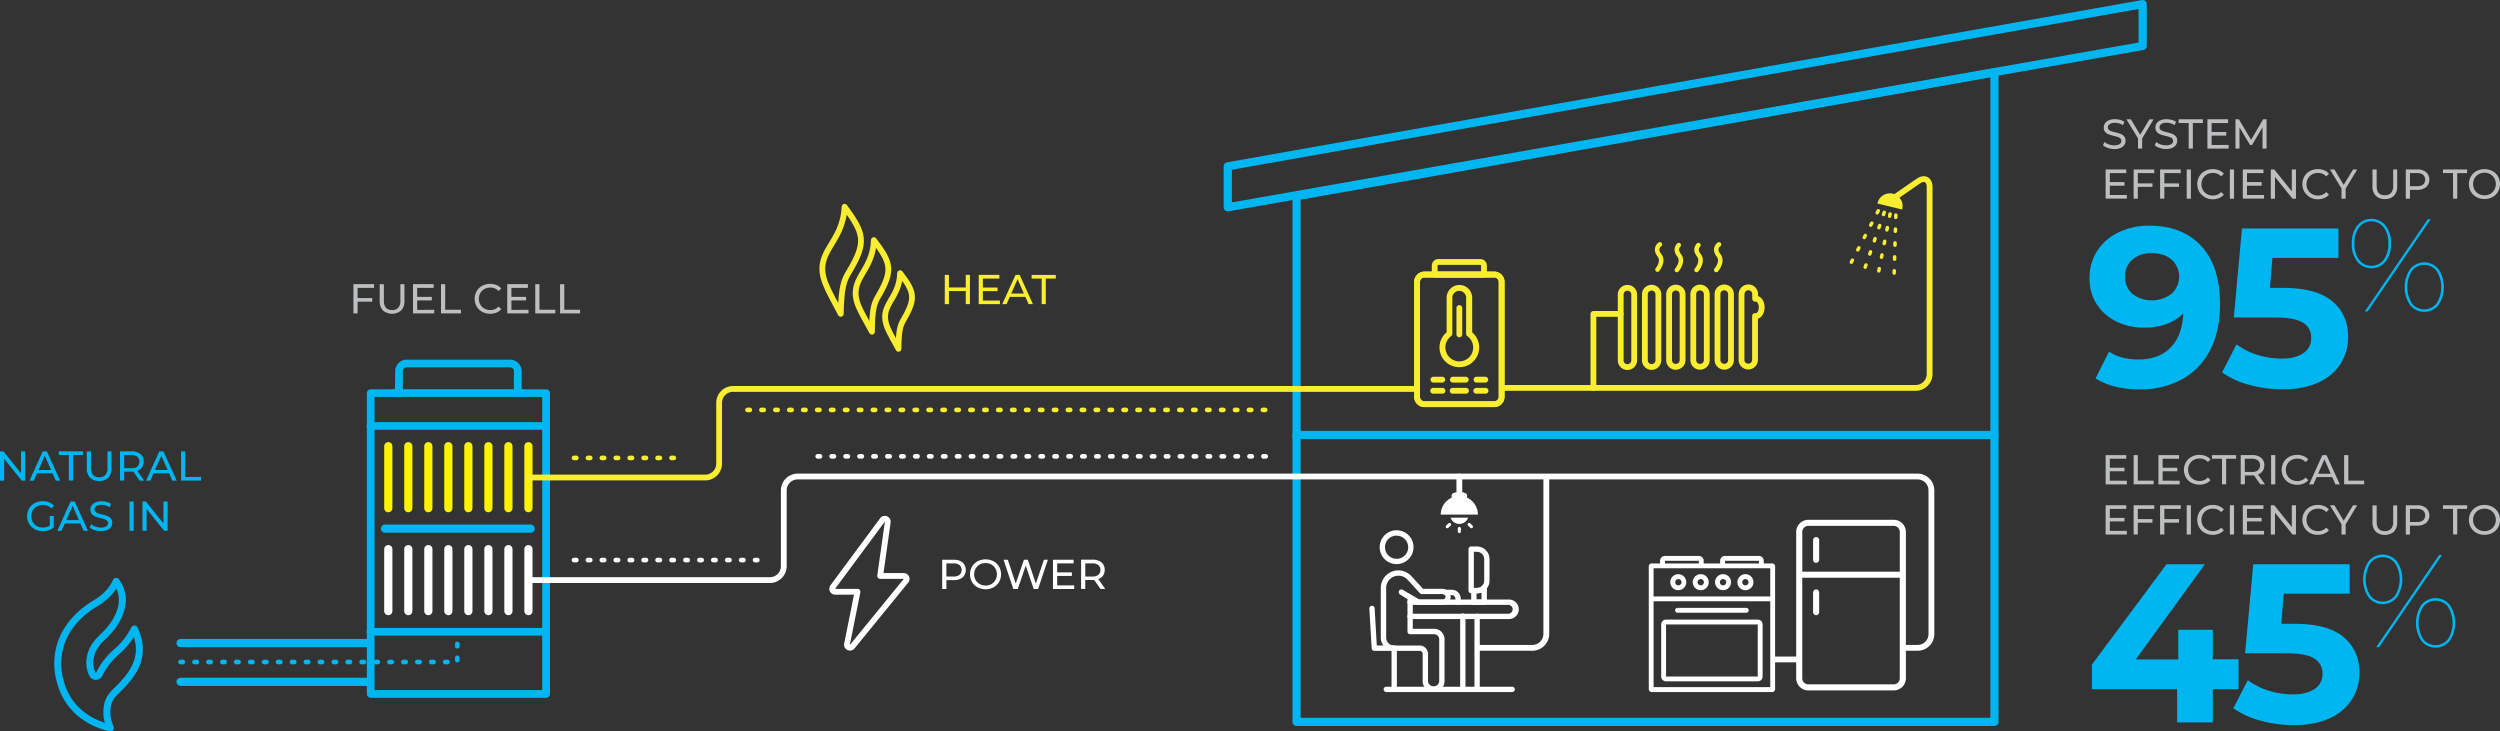<svg xmlns="http://www.w3.org/2000/svg" viewBox="0 0 1076.92 315.06">
  <rect x="0" y="0" width="1076.92" height="315.06" fill="#333333" stroke="none"/>
  <defs>
    <style>
      .cls-1 {
        fill: #bcbec0;
      }

      .cls-2 {
        fill: #f9ed32;
      }

      .cls-3 {
        fill: #fff;
      }

      .cls-4 {
        fill: #00b6f1;
      }

      .cls-10, .cls-11, .cls-12, .cls-13, .cls-14, .cls-15, .cls-5, .cls-6, .cls-7, .cls-8, .cls-9 {
        fill: none;
        stroke-linecap: round;
        stroke-linejoin: round;
      }

      .cls-5 {
        stroke: #fff200;
      }

      .cls-5, .cls-6, .cls-7 {
        stroke-width: 3.53px;
      }

      .cls-10, .cls-14, .cls-6 {
        stroke: #fff;
      }

      .cls-13, .cls-7, .cls-8 {
        stroke: #00b6f1;
      }

      .cls-8 {
        stroke-width: 3px;
      }

      .cls-11, .cls-12, .cls-15, .cls-9 {
        stroke: #f9ed32;
      }

      .cls-10, .cls-11, .cls-9 {
        stroke-width: 2.5px;
      }

      .cls-9 {
        fill-rule: evenodd;
      }

      .cls-12, .cls-13, .cls-14 {
        stroke-width: 2px;
      }

      .cls-12, .cls-13, .cls-14, .cls-15 {
        stroke-dasharray: 1 5;
      }

      .cls-15 {
        stroke-width: 1.5px;
      }
    </style>
  </defs>
  <g id="Layer_2" data-name="Layer 2">
    <g id="how_it_works_section" data-name="how it works section">
      <g>
        <g>
          <path class="cls-1" d="M173.54,124v4.39h6.32v1.55h-6.32V135h-1.8v-12.6h8.89V124Z" transform="translate(-19.5)"/>
          <path class="cls-1" d="M184.46,133.73a5.71,5.71,0,0,1-1.4-4.14v-7.17h1.8v7.09q0,4.05,3.55,4.05a3.39,3.39,0,0,0,2.64-1,4.33,4.33,0,0,0,.92-3.05v-7.09h1.75v7.17a5.64,5.64,0,0,1-1.41,4.14,6.07,6.07,0,0,1-7.85,0Z" transform="translate(-19.5)"/>
          <path class="cls-1" d="M206.55,133.46V135h-9.14v-12.6h8.89V124h-7.09v3.87h6.31v1.53h-6.31v4.07Z" transform="translate(-19.5)"/>
          <path class="cls-1" d="M209.47,122.42h1.8v11h6.82V135h-8.62Z" transform="translate(-19.5)"/>
          <path class="cls-1" d="M227.22,134.33a6.15,6.15,0,0,1-2.38-2.31,6.69,6.69,0,0,1,0-6.6,6.11,6.11,0,0,1,2.39-2.31,7.56,7.56,0,0,1,6.12-.34,5.52,5.52,0,0,1,2.09,1.47l-1.17,1.13a4.71,4.71,0,0,0-3.54-1.49,5.12,5.12,0,0,0-2.54.63,4.58,4.58,0,0,0-1.78,1.74,4.89,4.89,0,0,0-.64,2.47,5,5,0,0,0,.64,2.48,4.56,4.56,0,0,0,1.78,1.73,5.12,5.12,0,0,0,2.54.63,4.69,4.69,0,0,0,3.54-1.51l1.17,1.14a5.67,5.67,0,0,1-2.1,1.47,7.39,7.39,0,0,1-6.12-.33Z" transform="translate(-19.5)"/>
          <path class="cls-1" d="M247.16,133.46V135H238v-12.6h8.9V124h-7.1v3.87h6.32v1.53h-6.32v4.07Z" transform="translate(-19.5)"/>
          <path class="cls-1" d="M250.07,122.42h1.8v11h6.83V135h-8.63Z" transform="translate(-19.5)"/>
          <path class="cls-1" d="M260.77,122.42h1.8v11h6.82V135h-8.62Z" transform="translate(-19.5)"/>
        </g>
        <g>
          <path class="cls-2" d="M437.32,118.42V131h-1.8v-5.61h-7.24V131h-1.8v-12.6h1.8v5.42h7.24v-5.42Z" transform="translate(-19.5)"/>
          <path class="cls-2" d="M450.24,129.46V131H441.1v-12.6H450V120H442.9v3.87h6.32v1.53H442.9v4.07Z" transform="translate(-19.5)"/>
          <path class="cls-2" d="M461.19,127.87h-6.7L453.1,131h-1.85l5.71-12.6h1.78l5.72,12.6h-1.89Zm-.63-1.44-2.72-6.17-2.72,6.17Z" transform="translate(-19.5)"/>
          <path class="cls-2" d="M468.21,120h-4.32v-1.57h10.42V120H470v11h-1.78Z" transform="translate(-19.5)"/>
        </g>
        <g>
          <path class="cls-3" d="M434.14,242.29a4.41,4.41,0,0,1,0,6.45,5.84,5.84,0,0,1-3.85,1.17h-3.12v3.81h-1.8v-12.6h4.92A5.84,5.84,0,0,1,434.14,242.29Zm-1.3,5.32a2.89,2.89,0,0,0,0-4.19,4,4,0,0,0-2.61-.73h-3.06v5.65h3.06A4,4,0,0,0,432.84,247.61Z" transform="translate(-19.5)"/>
          <path class="cls-3" d="M440.62,253a6.3,6.3,0,0,1-2.41-2.31,6.67,6.67,0,0,1,0-6.59,6.15,6.15,0,0,1,2.41-2.31,7.42,7.42,0,0,1,6.86,0,6.15,6.15,0,0,1,2.39,2.3,6.78,6.78,0,0,1,0,6.61,6.29,6.29,0,0,1-2.39,2.3,7.42,7.42,0,0,1-6.86,0Zm5.93-1.4a4.52,4.52,0,0,0,1.74-1.73,4.85,4.85,0,0,0,.64-2.48,4.79,4.79,0,0,0-.64-2.47,4.54,4.54,0,0,0-1.74-1.74,5,5,0,0,0-2.49-.63,5.07,5.07,0,0,0-2.52.63,4.6,4.6,0,0,0-1.76,1.74,4.79,4.79,0,0,0-.64,2.47,4.85,4.85,0,0,0,.64,2.48,4.57,4.57,0,0,0,1.76,1.73,5.07,5.07,0,0,0,2.52.63A5,5,0,0,0,446.55,251.63Z" transform="translate(-19.5)"/>
          <path class="cls-3" d="M470.89,241.12l-4.21,12.6h-1.89l-3.44-10.06-3.43,10.06H456l-4.21-12.6h1.85l3.4,10.24,3.55-10.24h1.66l3.47,10.3,3.47-10.3Z" transform="translate(-19.5)"/>
          <path class="cls-3" d="M482.23,252.16v1.56h-9.14v-12.6H482v1.57h-7.09v3.87h6.32v1.53h-6.32v4.07Z" transform="translate(-19.5)"/>
          <path class="cls-3" d="M493.57,253.72l-2.72-3.87c-.33,0-.6,0-.79,0H487v3.83h-1.8v-12.6h4.91a5.87,5.87,0,0,1,3.86,1.17,4,4,0,0,1,1.4,3.22,4.23,4.23,0,0,1-.72,2.49,4.1,4.1,0,0,1-2.05,1.49l3,4.23Zm-.95-6.1a2.56,2.56,0,0,0,.9-2.11,2.52,2.52,0,0,0-.9-2.09,4,4,0,0,0-2.61-.73H487v5.67H490A4,4,0,0,0,492.62,247.62Z" transform="translate(-19.5)"/>
        </g>
        <g>
          <path class="cls-4" d="M30.34,194.45v12.6H28.86l-7.56-9.4v9.4H19.5v-12.6H21l7.56,9.4v-9.4Z" transform="translate(-19.5)"/>
          <path class="cls-4" d="M42.14,203.9H35.45l-1.39,3.15H32.21l5.7-12.6H39.7l5.72,12.6H43.53Zm-.63-1.44-2.71-6.17-2.72,6.17Z" transform="translate(-19.5)"/>
          <path class="cls-4" d="M49.16,196H44.84v-1.57H55.27V196H51v11H49.16Z" transform="translate(-19.5)"/>
          <path class="cls-4" d="M58.29,205.75a5.67,5.67,0,0,1-1.4-4.14v-7.16h1.8v7.09q0,4.05,3.54,4.05a3.41,3.41,0,0,0,2.65-1,4.38,4.38,0,0,0,.92-3.05v-7.09h1.74v7.16a5.69,5.69,0,0,1-1.4,4.15,5.24,5.24,0,0,1-3.93,1.43A5.22,5.22,0,0,1,58.29,205.75Z" transform="translate(-19.5)"/>
          <path class="cls-4" d="M79.66,207.05l-2.72-3.87-.79,0H73v3.83h-1.8v-12.6h4.92A5.84,5.84,0,0,1,80,195.62a4,4,0,0,1,1.4,3.22,4.25,4.25,0,0,1-.72,2.49,4.06,4.06,0,0,1-2.05,1.49l3,4.23Zm-1-6.1a2.91,2.91,0,0,0,0-4.21,4.1,4.1,0,0,0-2.61-.72H73v5.67h3.06A4,4,0,0,0,78.7,201Z" transform="translate(-19.5)"/>
          <path class="cls-4" d="M92.35,203.9h-6.7l-1.39,3.15H82.41l5.71-12.6H89.9l5.72,12.6H93.73Zm-.63-1.44L89,196.29l-2.72,6.17Z" transform="translate(-19.5)"/>
          <path class="cls-4" d="M97.49,194.45h1.8v11h6.83v1.57H97.49Z" transform="translate(-19.5)"/>
          <path class="cls-4" d="M40.93,222.28h1.73v4.91a6.76,6.76,0,0,1-2.18,1.19,8,8,0,0,1-2.59.41,7.14,7.14,0,0,1-3.44-.83,6.2,6.2,0,0,1-2.4-2.31,6.65,6.65,0,0,1,0-6.61,6.09,6.09,0,0,1,2.41-2.31,7.19,7.19,0,0,1,3.46-.82,7.32,7.32,0,0,1,2.75.49,5.62,5.62,0,0,1,2.1,1.45L41.65,219A5,5,0,0,0,38,217.51a5.28,5.28,0,0,0-2.59.62,4.51,4.51,0,0,0-1.79,1.73,5.06,5.06,0,0,0,0,5,4.61,4.61,0,0,0,1.79,1.74,5.23,5.23,0,0,0,2.57.63,5.33,5.33,0,0,0,3-.81Z" transform="translate(-19.5)"/>
          <path class="cls-4" d="M54.12,225.5H47.43L46,228.65H44.19l5.7-12.6h1.79l5.72,12.6H55.51Zm-.63-1.44-2.71-6.17-2.72,6.17Z" transform="translate(-19.5)"/>
          <path class="cls-4" d="M60.2,228.35a5.54,5.54,0,0,1-2.08-1.14l.67-1.4a5.52,5.52,0,0,0,1.84,1.05,6.77,6.77,0,0,0,2.31.4,4.09,4.09,0,0,0,2.34-.53,1.62,1.62,0,0,0,.78-1.41,1.37,1.37,0,0,0-.43-1,2.77,2.77,0,0,0-1-.62,17.21,17.21,0,0,0-1.75-.49,19.88,19.88,0,0,1-2.3-.68,3.74,3.74,0,0,1-1.49-1.06,2.77,2.77,0,0,1-.62-1.92,3.18,3.18,0,0,1,.53-1.81,3.67,3.67,0,0,1,1.61-1.3,6.59,6.59,0,0,1,2.68-.48,8.62,8.62,0,0,1,2.2.28,6,6,0,0,1,1.85.83l-.59,1.44a6.65,6.65,0,0,0-1.7-.76,6.05,6.05,0,0,0-1.76-.26A3.87,3.87,0,0,0,61,218a1.71,1.71,0,0,0-.77,1.44,1.37,1.37,0,0,0,.43,1.06,3.06,3.06,0,0,0,1.07.63c.43.15,1,.3,1.74.47a17.66,17.66,0,0,1,2.29.69,3.73,3.73,0,0,1,1.48,1,2.73,2.73,0,0,1,.62,1.89,3.23,3.23,0,0,1-.54,1.81,3.57,3.57,0,0,1-1.64,1.3,6.91,6.91,0,0,1-2.7.47A8.45,8.45,0,0,1,60.2,228.35Z" transform="translate(-19.5)"/>
          <path class="cls-4" d="M75.29,216.05h1.8v12.6h-1.8Z" transform="translate(-19.5)"/>
          <path class="cls-4" d="M91.71,216.05v12.6H90.23l-7.56-9.4v9.4h-1.8v-12.6h1.48l7.56,9.4v-9.4Z" transform="translate(-19.5)"/>
        </g>
        <g>
          <line class="cls-5" x1="167.27" y1="192.2" x2="167.27" y2="218.91"/>
          <line class="cls-5" x1="175.89" y1="192.2" x2="175.89" y2="218.91"/>
          <line class="cls-5" x1="184.52" y1="192.2" x2="184.52" y2="218.91"/>
          <line class="cls-5" x1="193.14" y1="192.2" x2="193.14" y2="218.91"/>
          <line class="cls-5" x1="201.76" y1="192.2" x2="201.76" y2="218.91"/>
          <line class="cls-5" x1="210.39" y1="192.2" x2="210.39" y2="218.91"/>
          <line class="cls-5" x1="219.01" y1="192.2" x2="219.01" y2="218.91"/>
          <line class="cls-5" x1="227.63" y1="192.2" x2="227.63" y2="218.91"/>
        </g>
        <g>
          <line class="cls-6" x1="167.27" y1="236.54" x2="167.27" y2="263.24"/>
          <line class="cls-6" x1="175.89" y1="236.54" x2="175.89" y2="263.24"/>
          <line class="cls-6" x1="184.52" y1="236.54" x2="184.52" y2="263.24"/>
          <line class="cls-6" x1="193.14" y1="236.54" x2="193.14" y2="263.24"/>
          <line class="cls-6" x1="201.76" y1="236.54" x2="201.76" y2="263.24"/>
          <line class="cls-6" x1="210.39" y1="236.54" x2="210.39" y2="263.24"/>
          <line class="cls-6" x1="219.01" y1="236.54" x2="219.01" y2="263.24"/>
          <line class="cls-6" x1="227.63" y1="236.54" x2="227.63" y2="263.24"/>
        </g>
        <line class="cls-7" x1="165.85" y1="227.72" x2="228.59" y2="227.72"/>
        <line class="cls-7" x1="158.03" y1="277" x2="77.77" y2="277"/>
        <line class="cls-7" x1="158.03" y1="293.7" x2="77.77" y2="293.7"/>
        <path class="cls-8" d="M45.56,293.92c3.92,14.07,15.9,18.38,21.49,19.64-.21-.5-.42-1.05-.61-1.64a15,15,0,0,1-.52-8.59,10.67,10.67,0,0,1,2.81-4.86l.75-.74c5.31-5.28,12.58-12.5,9.18-23.57a24.05,24.05,0,0,0-1.25-3.23,32,32,0,0,1-7.88,10,31,31,0,0,0-7.3,9.53,1.65,1.65,0,0,1-.32.46,1.57,1.57,0,0,1-1.3.45,1.55,1.55,0,0,1-1.15-.75,10.64,10.64,0,0,1-1.28-5.13c0-2.69.87-6.77,5.37-10.91,6.07-5.58,9.19-12,8.57-17.66a13.65,13.65,0,0,0-2.58-6.48c-1.11,2.58-3.61,6.36-9.19,9.63-2.8,1.64-9.73,6.32-13.47,14.28l0,.05a26.65,26.65,0,0,0-1.48,3.92A28.34,28.34,0,0,0,45.56,293.92Z" transform="translate(-19.5)"/>
        <polygon class="cls-7" points="859.14 31.2 558.52 84.54 558.52 310.97 859.14 310.97 859.14 31.2"/>
        <line class="cls-7" x1="558.52" y1="187.37" x2="859.14" y2="187.37"/>
        <polygon class="cls-7" points="528.89 89.29 528.89 71.65 922.99 1.76 922.99 19.8 528.89 89.29"/>
        <g>
          <path class="cls-3" d="M621.11,243a7.29,7.29,0,1,1,7.29-7.29A7.3,7.3,0,0,1,621.11,243Zm0-12.28a5,5,0,1,0,5,5A5,5,0,0,0,621.11,230.76Z" transform="translate(-19.5)"/>
          <path class="cls-3" d="M637.05,298.11a4.72,4.72,0,0,1-4.71-4.71V281.68a1.32,1.32,0,0,0-1.32-1.32H620a5.7,5.7,0,0,1-5.7-5.69V253.29a7.58,7.58,0,0,1,8.54-7.53,7.87,7.87,0,0,1,4.78,2.56l4.89,5.33h8.3a3.57,3.57,0,0,1,3.58,3.11,3.47,3.47,0,0,1-3.45,3.82H630.59a1.15,1.15,0,0,1-.58-.16l-1.92-1.12v11.56h9.18a4.5,4.5,0,0,1,4.49,4.5v18A4.71,4.71,0,0,1,637.05,298.11ZM621.9,248a5.27,5.27,0,0,0-5.28,5.29v21.38a3.4,3.4,0,0,0,3.4,3.39h11a3.63,3.63,0,0,1,3.62,3.62V293.4a2.42,2.42,0,0,0,4.83,0v-18a2.2,2.2,0,0,0-2.2-2.2H627A1.15,1.15,0,0,1,625.8,272V258.08l-3.21-2a1.14,1.14,0,0,1,1.18-2l7.13,4.17H641a1.15,1.15,0,0,0,1.16-1.29,1.27,1.27,0,0,0-1.29-1.05H632a1.11,1.11,0,0,1-.84-.37l-5.23-5.7a5.54,5.54,0,0,0-3.37-1.83A5.17,5.17,0,0,0,621.9,248Z" transform="translate(-19.5)"/>
          <path class="cls-3" d="M620.08,280.36h-8.56a1.15,1.15,0,0,1-1.15-1.08l-1-17.11a1.14,1.14,0,0,1,1.08-1.21,1.16,1.16,0,0,1,1.21,1.08l.92,16h7.48a1.15,1.15,0,1,1,0,2.3Z" transform="translate(-19.5)"/>
          <path class="cls-3" d="M669.28,266.66H627a1.15,1.15,0,1,1,0-2.29h42.33a1.91,1.91,0,0,0,0-3.81H627a1.15,1.15,0,1,1,0-2.29h42.33a4.2,4.2,0,1,1,0,8.39Z" transform="translate(-19.5)"/>
          <path class="cls-3" d="M649.64,298.11a1.14,1.14,0,0,1-1.15-1.15V265.52a1.15,1.15,0,1,1,2.29,0V297A1.14,1.14,0,0,1,649.64,298.11Z" transform="translate(-19.5)"/>
          <path class="cls-3" d="M655.79,298.11a1.15,1.15,0,0,1-1.15-1.15V265.52a1.15,1.15,0,1,1,2.3,0V297A1.14,1.14,0,0,1,655.79,298.11Z" transform="translate(-19.5)"/>
          <path class="cls-3" d="M670.89,298.11H616.68a1.15,1.15,0,1,1,0-2.3h54.21a1.15,1.15,0,1,1,0,2.3Z" transform="translate(-19.5)"/>
          <path class="cls-3" d="M620.08,298.11a1.15,1.15,0,0,1-1.15-1.15v-17.2a1.15,1.15,0,0,1,2.3,0V297A1.15,1.15,0,0,1,620.08,298.11Z" transform="translate(-19.5)"/>
          <path class="cls-3" d="M655.7,255.56h-2.46a1.14,1.14,0,0,1-1.15-1.14V236.55a1.14,1.14,0,0,1,1.15-1.15h2.46a5.45,5.45,0,0,1,5.44,5.44v9.28A5.45,5.45,0,0,1,655.7,255.56Zm-1.31-2.29h1.31a3.15,3.15,0,0,0,3.14-3.15v-9.28a3.15,3.15,0,0,0-3.14-3.14h-1.31Z" transform="translate(-19.5)"/>
          <path class="cls-3" d="M658.84,260.56h-4.45a1.15,1.15,0,0,1-1.15-1.14v-5a1.15,1.15,0,0,1,1.15-1.15h1.5a2.94,2.94,0,0,0,2.12-.91,1.15,1.15,0,0,1,2,.8v6.26A1.15,1.15,0,0,1,658.84,260.56Zm-3.3-2.29h2.15v-3a5.45,5.45,0,0,1-1.8.31h-.35Z" transform="translate(-19.5)"/>
          <path class="cls-3" d="M647.6,260.56a1.14,1.14,0,0,1-1.15-1.14v-1.49a1.61,1.61,0,0,0-1.61-1.6h-2.67a1.15,1.15,0,1,1,0-2.3h2.67a3.91,3.91,0,0,1,3.91,3.9v1.49A1.15,1.15,0,0,1,647.6,260.56Z" transform="translate(-19.5)"/>
        </g>
        <g>
          <path class="cls-4" d="M254.72,300.59H179.19a1.66,1.66,0,0,1-1.66-1.66V169.37a1.66,1.66,0,0,1,1.66-1.66h10.45l.09-7.83a5,5,0,0,1,5-4.95h44.54a5,5,0,0,1,4.95,4.95v7.74a.09.09,0,0,0,.09.09h10.46a1.65,1.65,0,0,1,1.65,1.66V298.93A1.65,1.65,0,0,1,254.72,300.59Zm-73.88-3.32h72.22V171h-8.8a3.41,3.41,0,0,1-3.4-3.4v-7.74a1.65,1.65,0,0,0-1.64-1.64H194.68a1.65,1.65,0,0,0-1.64,1.64v7.74a3.4,3.4,0,0,1-3.4,3.4h-8.8Z" transform="translate(-19.5)"/>
          <path class="cls-4" d="M254.72,185.15H179.19a1.66,1.66,0,1,1,0-3.31h75.53a1.66,1.66,0,0,1,0,3.31Z" transform="translate(-19.5)"/>
          <path class="cls-4" d="M254.72,273.79H179.19a1.66,1.66,0,1,1,0-3.31h75.53a1.66,1.66,0,0,1,0,3.31Z" transform="translate(-19.5)"/>
          <path class="cls-4" d="M244.26,171H188.7a1.66,1.66,0,1,1,0-3.31h55.56a1.66,1.66,0,1,1,0,3.31Z" transform="translate(-19.5)"/>
        </g>
        <g>
          <path class="cls-9" d="M395.11,142.9c-2.39-4.47-4.5-7.91-5.78-11-4.91-12,6.16-14.31,6.61-28.47,7.25,9.6,8.51,12.8,2,24C396.15,130.48,395.17,132.61,395.11,142.9Z" transform="translate(-19.5)"/>
          <path class="cls-9" d="M406.55,150.27c-2-3.69-3.71-6.53-4.77-9.11-4-9.9,5.09-11.81,5.46-23.49,6,7.92,7,10.56,1.66,19.77C407.41,140,406.6,141.77,406.55,150.27Z" transform="translate(-19.5)"/>
          <path class="cls-9" d="M381.67,135.21c-2.71-5.25-5.12-9.31-6.56-13-5.54-14.1,7.44-16.61,8.21-33.15,8.3,11.33,9.72,15.09,1.95,28C383.1,120.72,381.92,123.2,381.67,135.21Z" transform="translate(-19.5)"/>
        </g>
        <path class="cls-10" d="M385.62,279a1.37,1.37,0,0,1-.55-.12,1.27,1.27,0,0,1-.7-1.41l4.52-22.56h-9.62a1.28,1.28,0,0,1-1.14-.7,1.3,1.3,0,0,1,.11-1.34L399.62,224a1.27,1.27,0,0,1,2.29.93l-3.27,23.17h10.12a1.28,1.28,0,0,1,1,2.09l-23.14,28.36A1.26,1.26,0,0,1,385.62,279Z" transform="translate(-19.5)"/>
        <path class="cls-11" d="M247.13,205.7h76.15a6,6,0,0,0,6-6V173.54a6,6,0,0,1,6-6H628.14" transform="translate(-19.5)"/>
        <path class="cls-10" d="M247.13,249.89h104a6,6,0,0,0,6-6V211.26a6,6,0,0,1,6-6H845.49a6,6,0,0,1,6,6v61.8a5.92,5.92,0,0,1-5.81,6h-5.81" transform="translate(-19.5)"/>
        <line class="cls-12" x1="247.26" y1="197.26" x2="295.15" y2="197.26"/>
        <polyline class="cls-13" points="77.77 285.17 196.98 285.17 196.98 272.96"/>
        <line class="cls-12" x1="322" y1="176.58" x2="546.22" y2="176.58"/>
        <line class="cls-14" x1="247.26" y1="241.26" x2="327.41" y2="241.26"/>
        <line class="cls-14" x1="352.24" y1="196.58" x2="546.22" y2="196.58"/>
        <g>
          <path class="cls-2" d="M663.19,175.36H633.1a4.42,4.42,0,0,1-4.42-4.42V121.45A4.43,4.43,0,0,1,633.1,117h30.09a4.43,4.43,0,0,1,4.41,4.42v49.49A4.42,4.42,0,0,1,663.19,175.36ZM633.1,119.54a1.92,1.92,0,0,0-1.92,1.91v49.49a1.92,1.92,0,0,0,1.92,1.92h30.09a1.92,1.92,0,0,0,1.91-1.92V121.45a1.92,1.92,0,0,0-1.91-1.91Z" transform="translate(-19.5)"/>
          <path class="cls-2" d="M658.76,119.54H637.53a1.26,1.26,0,0,1-1.26-1.25v-3.86a2.84,2.84,0,0,1,2.84-2.84h18.06a2.84,2.84,0,0,1,2.84,2.84v3.86A1.25,1.25,0,0,1,658.76,119.54Zm-20-2.51h18.73v-2.6a.34.34,0,0,0-.34-.34H639.11a.34.34,0,0,0-.33.34Z" transform="translate(-19.5)"/>
          <path class="cls-2" d="M648.12,158.18a7.4,7.4,0,0,1-.94-.05,8.5,8.5,0,0,1-4.51-15V128.26a5.48,5.48,0,1,1,11,0v14.91a8.5,8.5,0,0,1-5.5,15Zm0-32.89a3,3,0,0,0-3,3v15.52a1.29,1.29,0,0,1-.52,1,6,6,0,1,0,7.5,9.35,6,6,0,0,0-.51-9.35,1.27,1.27,0,0,1-.53-1V128.26A3,3,0,0,0,648.14,125.29Z" transform="translate(-19.5)"/>
          <path class="cls-2" d="M651,164.8h-5.74a1.26,1.26,0,0,1,0-2.51H651a1.26,1.26,0,0,1,0,2.51Z" transform="translate(-19.5)"/>
          <path class="cls-2" d="M651,169.59h-5.74a1.25,1.25,0,0,1,0-2.5H651a1.25,1.25,0,0,1,0,2.5Z" transform="translate(-19.5)"/>
          <path class="cls-2" d="M659.43,164.8h-4a1.26,1.26,0,0,1,0-2.51h4a1.26,1.26,0,0,1,0,2.51Z" transform="translate(-19.5)"/>
          <path class="cls-2" d="M659.43,169.59h-4a1.25,1.25,0,0,1,0-2.5h4a1.25,1.25,0,0,1,0,2.5Z" transform="translate(-19.5)"/>
          <path class="cls-2" d="M663.19,175.36H633.1a4.42,4.42,0,0,1-4.42-4.42V121.45A4.43,4.43,0,0,1,633.1,117h30.09a4.43,4.43,0,0,1,4.41,4.42v49.49A4.42,4.42,0,0,1,663.19,175.36ZM633.1,119.54a1.92,1.92,0,0,0-1.92,1.91v49.49a1.92,1.92,0,0,0,1.92,1.92h30.09a1.92,1.92,0,0,0,1.91-1.92V121.45a1.92,1.92,0,0,0-1.91-1.91Z" transform="translate(-19.5)"/>
          <path class="cls-2" d="M640.88,164.8h-4a1.26,1.26,0,0,1,0-2.51h4a1.26,1.26,0,0,1,0,2.51Z" transform="translate(-19.5)"/>
          <path class="cls-2" d="M640.88,169.59h-4a1.25,1.25,0,0,1,0-2.5h4a1.25,1.25,0,0,1,0,2.5Z" transform="translate(-19.5)"/>
          <path class="cls-2" d="M648.14,145.29a1.25,1.25,0,0,1-1.25-1.25V132.68a1.25,1.25,0,1,1,2.5,0V144A1.25,1.25,0,0,1,648.14,145.29Z" transform="translate(-19.5)"/>
        </g>
        <polyline class="cls-11" points="648.1 167.09 686.39 167.09 686.39 135.22 698.13 135.22"/>
        <path class="cls-11" d="M705.9,167.09H844.72a6,6,0,0,0,6-6V80.64c0-3.3-2.22-4.46-4.94-2.58l-10,6.9" transform="translate(-19.5)"/>
        <g>
          <g>
            <path class="cls-2" d="M732.62,115.68a1,1,0,0,0,1.46,1.27c.15-.17,3.65-4.28,1-7.62-1.48-1.85-.39-2.93-.15-3.13a1,1,0,1,0-1.22-1.51c-1,.81-2.35,3.07-.15,5.84,1.65,2.08-.92,5.12-.94,5.15Z" transform="translate(-19.5)"/>
            <path class="cls-2" d="M741.1,115.68a1,1,0,0,0,.1,1.37,1,1,0,0,0,.64.23.92.92,0,0,0,.72-.33c.16-.17,3.66-4.28,1-7.62-1.47-1.85-.38-2.93-.14-3.13a1,1,0,0,0-1.22-1.51c-1,.81-2.36,3.07-.16,5.84,1.66,2.08-.91,5.12-.94,5.15Z" transform="translate(-19.5)"/>
            <path class="cls-2" d="M749.59,115.68a1,1,0,0,0,.1,1.37.93.93,0,0,0,.63.23,1,1,0,0,0,.73-.33c.15-.17,3.65-4.28,1-7.62-1.47-1.85-.38-2.93-.15-3.13a1,1,0,0,0-1.21-1.51c-1,.81-2.36,3.07-.16,5.84,1.65,2.08-.92,5.12-.94,5.15Z" transform="translate(-19.5)"/>
            <path class="cls-2" d="M758.07,115.68a1,1,0,0,0,.1,1.37,1,1,0,0,0,1.37-.1c.15-.17,3.65-4.28,1-7.62-1.48-1.85-.39-2.93-.15-3.13a1,1,0,1,0-1.22-1.51c-1,.81-2.36,3.07-.15,5.84,1.65,2.08-.92,5.12-.95,5.15Z" transform="translate(-19.5)"/>
          </g>
          <path class="cls-11" d="M720.54,158.13a2.92,2.92,0,0,0,2.92-2.91V126.89a2.91,2.91,0,1,0-5.82,0v28.33a2.91,2.91,0,0,0,2.9,2.91Z" transform="translate(-19.5)"/>
          <path class="cls-11" d="M728.06,126.84v28.33a2.91,2.91,0,1,0,5.82,0V126.84a2.91,2.91,0,0,0-5.82,0Z" transform="translate(-19.5)"/>
          <path class="cls-11" d="M741.39,158a2.91,2.91,0,0,0,2.92-2.9V126.8a2.91,2.91,0,1,0-5.82,0v28.34a2.9,2.9,0,0,0,2.9,2.9Z" transform="translate(-19.5)"/>
          <path class="cls-11" d="M751.83,158a2.9,2.9,0,0,0,2.9-2.91V126.76a2.91,2.91,0,1,0-5.82,0v28.33a2.91,2.91,0,0,0,2.92,2.91Z" transform="translate(-19.5)"/>
          <path class="cls-11" d="M762.25,158a2.91,2.91,0,0,0,2.91-2.91V126.72a2.91,2.91,0,1,0-5.82,0v28.33a2.91,2.91,0,0,0,2.91,2.91Z" transform="translate(-19.5)"/>
          <path class="cls-11" d="M769.69,126.68V155a2.91,2.91,0,0,0,5.82,0V136.13H776c1.32,0,2.38-1.67,2.38-3.72s-1.06-3.72-2.38-3.72h-.44v-2a2.91,2.91,0,0,0-5.82,0Z" transform="translate(-19.5)"/>
        </g>
        <path class="cls-2" d="M828.24,87.65a5.48,5.48,0,1,1,10.64,2.6" transform="translate(-19.5)"/>
        <g>
          <path class="cls-3" d="M835.25,223.91H798.49a5.25,5.25,0,0,0-5.25,5.25v63a5.25,5.25,0,0,0,5.25,5.25h36.76a5.26,5.26,0,0,0,5.25-5.25v-63A5.26,5.26,0,0,0,835.25,223.91Zm-36.76,2.62h36.76a2.63,2.63,0,0,1,2.62,2.63v17.1h-42v-17.1A2.63,2.63,0,0,1,798.49,226.53Zm36.76,68.27H798.49a2.63,2.63,0,0,1-2.63-2.63V248.88h42v43.29A2.63,2.63,0,0,1,835.25,294.8Z" transform="translate(-19.5)"/>
          <path class="cls-3" d="M801.83,242.44a1.31,1.31,0,0,0,1.31-1.31v-8.46a1.31,1.31,0,0,0-2.62,0v8.46A1.3,1.3,0,0,0,801.83,242.44Z" transform="translate(-19.5)"/>
          <path class="cls-3" d="M801.83,253.91a1.31,1.31,0,0,0-1.31,1.32v8.46a1.31,1.31,0,1,0,2.62,0v-8.46A1.32,1.32,0,0,0,801.83,253.91Z" transform="translate(-19.5)"/>
        </g>
        <g>
          <path class="cls-3" d="M771.38,254.24a3.45,3.45,0,1,0-3.46-3.44A3.45,3.45,0,0,0,771.38,254.24Zm0-4.8A1.36,1.36,0,1,1,770,250.8,1.36,1.36,0,0,1,771.38,249.44Z" transform="translate(-19.5)"/>
          <path class="cls-3" d="M761.74,254.24a3.45,3.45,0,1,0-3.45-3.44A3.46,3.46,0,0,0,761.74,254.24Zm0-4.8a1.36,1.36,0,1,1-1.36,1.36A1.36,1.36,0,0,1,761.74,249.44Z" transform="translate(-19.5)"/>
          <path class="cls-3" d="M752.12,254.24a3.45,3.45,0,1,0-3.45-3.44A3.46,3.46,0,0,0,752.12,254.24Zm0-4.8a1.36,1.36,0,1,1-1.36,1.36A1.36,1.36,0,0,1,752.12,249.44Z" transform="translate(-19.5)"/>
          <path class="cls-3" d="M742.49,254.24A3.45,3.45,0,1,0,739,250.8,3.46,3.46,0,0,0,742.49,254.24Zm0-4.8a1.36,1.36,0,1,1-1.36,1.36A1.36,1.36,0,0,1,742.49,249.44Z" transform="translate(-19.5)"/>
          <path class="cls-3" d="M742.12,263.94h29.63a1,1,0,1,0,0-2.09H742.12a1,1,0,1,0,0,2.09Z" transform="translate(-19.5)"/>
          <path class="cls-3" d="M776.68,266.91h-39.5a2.09,2.09,0,0,0-2.09,2.09v22.42a2.1,2.1,0,0,0,2.09,2.09h39.5a2.1,2.1,0,0,0,2.1-2.09V269A2.09,2.09,0,0,0,776.68,266.91Zm0,24.51h-39.5V269h39.5Z" transform="translate(-19.5)"/>
          <path class="cls-3" d="M782.9,242.71h-3.63v-1.13a2.1,2.1,0,0,0-2.09-2.1H762.57a2.1,2.1,0,0,0-2.09,2.1v1.13h-7.09v-1.13a2.09,2.09,0,0,0-2.09-2.1H736.69a2.1,2.1,0,0,0-2.09,2.1v1.13H731a1.24,1.24,0,0,0-1.26,1.24v52.9a1.25,1.25,0,0,0,1.26,1.26H782.9a1.27,1.27,0,0,0,1.26-1.26V244A1.25,1.25,0,0,0,782.9,242.71Zm-20.33-1.13h14.61v1.13H762.57Zm-25.88,0H751.3v1.13H736.69Zm-2.09,3.22h47.47v12.14H731.81V244.8ZM731.81,296V259h50.26v37Z" transform="translate(-19.5)"/>
        </g>
        <line class="cls-10" x1="774.66" y1="284.06" x2="764.66" y2="284.06"/>
        <g>
          <line class="cls-15" x1="809.09" y1="90.8" x2="795.79" y2="116.23"/>
          <line class="cls-15" x1="811.68" y1="91.47" x2="802.41" y2="118.12"/>
          <line class="cls-15" x1="816.66" y1="92.64" x2="815.87" y2="120.87"/>
          <line class="cls-15" x1="814.18" y1="92.17" x2="808.72" y2="119.79"/>
        </g>
        <g>
          <g>
            <path class="cls-3" d="M643.41,225.46l-.94.95a.66.66,0,0,0,0,.94.65.65,0,0,0,.94,0l1-.94a.67.67,0,1,0-1-.95Z" transform="translate(-19.5)"/>
            <path class="cls-3" d="M648.14,227a.67.67,0,0,0-.67.67V229a.67.67,0,0,0,1.34,0V227.7A.67.67,0,0,0,648.14,227Z" transform="translate(-19.5)"/>
            <path class="cls-3" d="M651.48,214.4v-.88a1.19,1.19,0,0,0-1.19-1.2h-.14v-.21h-4v.21H646a1.19,1.19,0,0,0-1.19,1.2v.88a8,8,0,0,0-4.68,7.28h16A8,8,0,0,0,651.48,214.4Z" transform="translate(-19.5)"/>
            <path class="cls-3" d="M652.87,225.46a.67.67,0,0,0-1,.95l1,.94a.65.65,0,0,0,.94,0,.66.66,0,0,0,0-.94Z" transform="translate(-19.5)"/>
            <path class="cls-3" d="M644.36,223a4,4,0,0,0,7.56,0Z" transform="translate(-19.5)"/>
          </g>
          <line class="cls-10" x1="628.64" y1="205.26" x2="628.64" y2="215.81"/>
        </g>
        <path class="cls-10" d="M685.6,205.7v67.36a6,6,0,0,1-6,6H656.54" transform="translate(-19.5)"/>
      </g>
      <g>
        <path class="cls-1" d="M935.68,207.08v1.57h-9.14v-12.6h8.89v1.56h-7.09v3.87h6.32V203h-6.32v4.06Z" transform="translate(-19.5)"/>
        <path class="cls-1" d="M938.6,196.05h1.8v11h6.82v1.57H938.6Z" transform="translate(-19.5)"/>
        <path class="cls-1" d="M958.44,207.08v1.57h-9.15v-12.6h8.89v1.56h-7.09v3.87h6.32V203h-6.32v4.06Z" transform="translate(-19.5)"/>
        <path class="cls-1" d="M963.52,208a6.15,6.15,0,0,1-2.38-2.31,6.69,6.69,0,0,1,0-6.6,6.11,6.11,0,0,1,2.39-2.31,7,7,0,0,1,3.42-.84,7.17,7.17,0,0,1,2.7.5,5.52,5.52,0,0,1,2.09,1.47L970.57,199a4.68,4.68,0,0,0-3.55-1.49,5.17,5.17,0,0,0-2.54.63,4.67,4.67,0,0,0-1.77,1.73,4.85,4.85,0,0,0-.64,2.48,4.79,4.79,0,0,0,.64,2.47,4.62,4.62,0,0,0,1.77,1.74,5.17,5.17,0,0,0,2.54.63,4.69,4.69,0,0,0,3.55-1.51l1.17,1.13a5.69,5.69,0,0,1-2.1,1.48,7.5,7.5,0,0,1-6.12-.33Z" transform="translate(-19.5)"/>
        <path class="cls-1" d="M976.67,197.61h-4.32v-1.56h10.42v1.56h-4.32v11h-1.78Z" transform="translate(-19.5)"/>
        <path class="cls-1" d="M993.16,208.65l-2.72-3.87-.79,0h-3.12v3.84h-1.8v-12.6h4.92a5.84,5.84,0,0,1,3.85,1.17,4,4,0,0,1,1.4,3.22,4.2,4.2,0,0,1-.72,2.48,4,4,0,0,1-2,1.5l3,4.23Zm-1-6.1a2.91,2.91,0,0,0,0-4.21,4.1,4.1,0,0,0-2.61-.73h-3.06v5.68h3.06A4,4,0,0,0,992.2,202.55Z" transform="translate(-19.5)"/>
        <path class="cls-1" d="M997.82,196.05h1.8v12.6h-1.8Z" transform="translate(-19.5)"/>
        <path class="cls-1" d="M1005.62,208a6.15,6.15,0,0,1-2.38-2.31,6.69,6.69,0,0,1,0-6.6,6.11,6.11,0,0,1,2.39-2.31,7,7,0,0,1,3.42-.84,7.17,7.17,0,0,1,2.7.5,5.52,5.52,0,0,1,2.09,1.47l-1.17,1.13a4.68,4.68,0,0,0-3.55-1.49,5.17,5.17,0,0,0-2.54.63,4.67,4.67,0,0,0-1.77,1.73,5,5,0,0,0-.64,2.48,4.89,4.89,0,0,0,.64,2.47,4.62,4.62,0,0,0,1.77,1.74,5.17,5.17,0,0,0,2.54.63,4.69,4.69,0,0,0,3.55-1.51l1.17,1.13a5.69,5.69,0,0,1-2.1,1.48,7.5,7.5,0,0,1-6.12-.33Z" transform="translate(-19.5)"/>
        <path class="cls-1" d="M1024.13,205.5h-6.69l-1.39,3.15h-1.85l5.7-12.6h1.79l5.72,12.6h-1.89Zm-.63-1.44-2.71-6.18-2.72,6.18Z" transform="translate(-19.5)"/>
        <path class="cls-1" d="M1029.28,196.05h1.8v11h6.82v1.57h-8.62Z" transform="translate(-19.5)"/>
        <path class="cls-1" d="M935.68,228.68v1.57h-9.14v-12.6h8.89v1.56h-7.09v3.87h6.32v1.53h-6.32v4.07Z" transform="translate(-19.5)"/>
        <path class="cls-1" d="M940.4,219.21v4.4h6.32v1.54H940.4v5.1h-1.8v-12.6h8.89v1.56Z" transform="translate(-19.5)"/>
        <path class="cls-1" d="M951.83,219.21v4.4h6.32v1.54h-6.32v5.1H950v-12.6h8.89v1.56Z" transform="translate(-19.5)"/>
        <path class="cls-1" d="M961.46,217.65h1.8v12.6h-1.8Z" transform="translate(-19.5)"/>
        <path class="cls-1" d="M969.26,229.56a6.15,6.15,0,0,1-2.38-2.31,6.69,6.69,0,0,1,0-6.6,6.11,6.11,0,0,1,2.39-2.31,7,7,0,0,1,3.42-.84,7.13,7.13,0,0,1,2.7.5,5.52,5.52,0,0,1,2.09,1.47l-1.17,1.13a4.68,4.68,0,0,0-3.55-1.49,5.11,5.11,0,0,0-2.53.63,4.63,4.63,0,0,0-1.78,1.73,5,5,0,0,0-.64,2.48,4.89,4.89,0,0,0,.64,2.47,4.58,4.58,0,0,0,1.78,1.74,5.11,5.11,0,0,0,2.53.63,4.69,4.69,0,0,0,3.55-1.51l1.17,1.13a5.69,5.69,0,0,1-2.1,1.48,7.18,7.18,0,0,1-2.71.5A7.05,7.05,0,0,1,969.26,229.56Z" transform="translate(-19.5)"/>
        <path class="cls-1" d="M980.05,217.65h1.8v12.6h-1.8Z" transform="translate(-19.5)"/>
        <path class="cls-1" d="M994.78,228.68v1.57h-9.15v-12.6h8.89v1.56h-7.09v3.87h6.32v1.53h-6.32v4.07Z" transform="translate(-19.5)"/>
        <path class="cls-1" d="M1008.53,217.65v12.6h-1.48l-7.56-9.4v9.4h-1.8v-12.6h1.48l7.56,9.39v-9.39Z" transform="translate(-19.5)"/>
        <path class="cls-1" d="M1014.53,229.56a6.15,6.15,0,0,1-2.38-2.31,6.69,6.69,0,0,1,0-6.6,6.11,6.11,0,0,1,2.39-2.31,7,7,0,0,1,3.42-.84,7.17,7.17,0,0,1,2.7.5,5.52,5.52,0,0,1,2.09,1.47l-1.17,1.13a4.68,4.68,0,0,0-3.55-1.49,5.17,5.17,0,0,0-2.54.63,4.67,4.67,0,0,0-1.77,1.73,5,5,0,0,0-.64,2.48,4.89,4.89,0,0,0,.64,2.47,4.62,4.62,0,0,0,1.77,1.74,5.17,5.17,0,0,0,2.54.63,4.69,4.69,0,0,0,3.55-1.51l1.17,1.13a5.69,5.69,0,0,1-2.1,1.48,7.18,7.18,0,0,1-2.71.5A7.05,7.05,0,0,1,1014.53,229.56Z" transform="translate(-19.5)"/>
        <path class="cls-1" d="M1029.93,225.89v4.36h-1.78v-4.39l-5-8.21h1.93l4,6.64,4.05-6.64h1.78Z" transform="translate(-19.5)"/>
        <path class="cls-1" d="M1042.89,229a5.67,5.67,0,0,1-1.4-4.14v-7.16h1.8v7.09q0,4,3.54,4a3.41,3.41,0,0,0,2.65-1,4.38,4.38,0,0,0,.92-3v-7.09h1.74v7.16a5.71,5.71,0,0,1-1.4,4.15,6.09,6.09,0,0,1-7.85,0Z" transform="translate(-19.5)"/>
        <path class="cls-1" d="M1064.6,218.82a4.4,4.4,0,0,1,0,6.44,5.85,5.85,0,0,1-3.86,1.17h-3.11v3.82h-1.8v-12.6h4.91A5.85,5.85,0,0,1,1064.6,218.82Zm-1.3,5.32a2.9,2.9,0,0,0,0-4.2,4.1,4.1,0,0,0-2.61-.73h-3.06v5.66h3.06A4.1,4.1,0,0,0,1063.3,224.14Z" transform="translate(-19.5)"/>
        <path class="cls-1" d="M1076.17,219.21h-4.32v-1.56h10.42v1.56H1078v11h-1.78Z" transform="translate(-19.5)"/>
        <path class="cls-1" d="M1086.3,229.56a6.15,6.15,0,0,1-2.4-2.32,6.67,6.67,0,0,1,0-6.59,6.2,6.2,0,0,1,2.4-2.31,7.42,7.42,0,0,1,6.86,0,6.2,6.2,0,0,1,2.4,2.31,6.76,6.76,0,0,1,0,6.6,6.2,6.2,0,0,1-2.4,2.31,7.5,7.5,0,0,1-6.86,0Zm5.94-1.4a4.61,4.61,0,0,0,1.74-1.74,4.79,4.79,0,0,0,.64-2.47,4.85,4.85,0,0,0-.64-2.48,4.66,4.66,0,0,0-1.74-1.73,5,5,0,0,0-2.5-.63,5.06,5.06,0,0,0-2.51.63,4.57,4.57,0,0,0-1.76,1.73,4.85,4.85,0,0,0-.64,2.48,4.79,4.79,0,0,0,.64,2.47,4.53,4.53,0,0,0,1.76,1.74,5.06,5.06,0,0,0,2.51.63A5,5,0,0,0,1092.24,228.16Z" transform="translate(-19.5)"/>
      </g>
      <g>
        <path class="cls-4" d="M983.8,296.89H972.71V311.2H957.33V296.89H920.64V286.28l32.12-43.21H969.3l-29.78,41h18.3V271.29h14.89V284H983.8Z" transform="translate(-19.5)"/>
        <path class="cls-4" d="M1029,274.41q6.85,5.74,6.86,15.38a21.29,21.29,0,0,1-3.12,11.33,21.71,21.71,0,0,1-9.48,8.18q-6.37,3.06-15.72,3.07a53.81,53.81,0,0,1-14.16-1.9,36.78,36.78,0,0,1-11.83-5.4L987.79,293a30,30,0,0,0,9,4.52,34.31,34.31,0,0,0,10.42,1.61q5.94,0,9.34-2.34a7.46,7.46,0,0,0,3.41-6.52,7.32,7.32,0,0,0-3.55-6.61q-3.55-2.25-12.32-2.24H986.62l3.51-38.35h41.55v12.65h-28.41l-1.08,13h5.55Q1022.14,268.67,1029,274.41Z" transform="translate(-19.5)"/>
        <path class="cls-4" d="M1039.79,257.31a13.94,13.94,0,0,1,0-15.49,7.83,7.83,0,0,1,12.2,0,13.89,13.89,0,0,1,0,15.49,7.81,7.81,0,0,1-12.2,0Zm11.41-.73a13.23,13.23,0,0,0,0-14,6.74,6.74,0,0,0-10.61,0,13.17,13.17,0,0,0,0,14,6.74,6.74,0,0,0,10.61,0Zm19-17.51h1.25l-27.12,39.72h-1.25Zm-7.63,37a13.94,13.94,0,0,1,0-15.49,7.83,7.83,0,0,1,12.2,0,13.89,13.89,0,0,1,0,15.49,7.83,7.83,0,0,1-12.2,0Zm11.41-.74a13.21,13.21,0,0,0,0-14,6.73,6.73,0,0,0-10.61,0,13.16,13.16,0,0,0,0,14,6.74,6.74,0,0,0,10.61,0Z" transform="translate(-19.5)"/>
      </g>
      <g>
        <path class="cls-1" d="M927.47,63.7a5.61,5.61,0,0,1-2.08-1.15l.66-1.4a5.57,5.57,0,0,0,1.85,1.05,6.78,6.78,0,0,0,2.31.41,4.17,4.17,0,0,0,2.34-.53,1.65,1.65,0,0,0,.78-1.42,1.4,1.4,0,0,0-.43-1,2.77,2.77,0,0,0-1-.62c-.42-.14-1-.31-1.76-.49a16.8,16.8,0,0,1-2.29-.68,3.93,3.93,0,0,1-1.5-1,2.86,2.86,0,0,1-.62-1.92,3.22,3.22,0,0,1,.54-1.82,3.59,3.59,0,0,1,1.61-1.29,6.42,6.42,0,0,1,2.68-.49,8.55,8.55,0,0,1,2.19.29,5.88,5.88,0,0,1,1.86.83l-.6,1.44a6.49,6.49,0,0,0-3.45-1,3.92,3.92,0,0,0-2.3.56,1.7,1.7,0,0,0-.76,1.44,1.37,1.37,0,0,0,.43,1,3,3,0,0,0,1.07.63,17.69,17.69,0,0,0,1.74.48,17.17,17.17,0,0,1,2.28.68,3.89,3.89,0,0,1,1.49,1.05,2.74,2.74,0,0,1,.62,1.89,3.23,3.23,0,0,1-.54,1.81,3.68,3.68,0,0,1-1.64,1.29,6.72,6.72,0,0,1-2.7.48A8.69,8.69,0,0,1,927.47,63.7Z" transform="translate(-19.5)"/>
        <path class="cls-1" d="M942.27,59.64V64h-1.78V59.6l-5-8.21h1.92l4,6.65,4-6.65h1.78Z" transform="translate(-19.5)"/>
        <path class="cls-1" d="M949.75,63.7a5.77,5.77,0,0,1-2.08-1.15l.67-1.4a5.52,5.52,0,0,0,1.84,1.05,6.79,6.79,0,0,0,2.32.41,4.22,4.22,0,0,0,2.34-.53,1.66,1.66,0,0,0,.77-1.42,1.39,1.39,0,0,0-.42-1,2.82,2.82,0,0,0-1.05-.62c-.41-.14-1-.31-1.75-.49a16.57,16.57,0,0,1-2.3-.68,3.82,3.82,0,0,1-1.49-1,2.81,2.81,0,0,1-.62-1.92,3.21,3.21,0,0,1,.53-1.82,3.59,3.59,0,0,1,1.61-1.29,6.42,6.42,0,0,1,2.68-.49,8.57,8.57,0,0,1,2.2.29,5.72,5.72,0,0,1,1.85.83l-.59,1.44a6.53,6.53,0,0,0-1.7-.77,6.36,6.36,0,0,0-1.76-.26,3.88,3.88,0,0,0-2.29.56,1.71,1.71,0,0,0-.77,1.44,1.4,1.4,0,0,0,.43,1,3.06,3.06,0,0,0,1.07.63,17.69,17.69,0,0,0,1.74.48,17.86,17.86,0,0,1,2.29.68,3.86,3.86,0,0,1,1.48,1.05,2.69,2.69,0,0,1,.62,1.89,3.23,3.23,0,0,1-.54,1.81,3.65,3.65,0,0,1-1.63,1.29,6.79,6.79,0,0,1-2.7.48A8.75,8.75,0,0,1,949.75,63.7Z" transform="translate(-19.5)"/>
        <path class="cls-1" d="M962.32,53H958V51.39h10.43V53h-4.32V64h-1.79Z" transform="translate(-19.5)"/>
        <path class="cls-1" d="M979.53,62.43V64h-9.14V51.39h8.89V53h-7.09v3.87h6.31v1.53h-6.31v4.07Z" transform="translate(-19.5)"/>
        <path class="cls-1" d="M994.13,64l0-9.18-4.55,7.65h-.83l-4.55-7.59V64h-1.73V51.39h1.47l5.26,8.86,5.18-8.86h1.48l0,12.6Z" transform="translate(-19.5)"/>
        <path class="cls-1" d="M935.68,84v1.56h-9.14V73h8.89v1.57h-7.09v3.87h6.32V80h-6.32V84Z" transform="translate(-19.5)"/>
        <path class="cls-1" d="M940.4,74.56V79h6.32V80.5H940.4v5.09h-1.8V73h8.89v1.57Z" transform="translate(-19.5)"/>
        <path class="cls-1" d="M951.83,74.56V79h6.32V80.5h-6.32v5.09H950V73h8.89v1.57Z" transform="translate(-19.5)"/>
        <path class="cls-1" d="M961.46,73h1.8v12.6h-1.8Z" transform="translate(-19.5)"/>
        <path class="cls-1" d="M969.26,84.9a6.19,6.19,0,0,1-2.38-2.3,6.71,6.71,0,0,1,0-6.61,6,6,0,0,1,2.39-2.3,7,7,0,0,1,3.42-.84,7.13,7.13,0,0,1,2.7.49,5.52,5.52,0,0,1,2.09,1.47L976.31,76a4.69,4.69,0,0,0-3.55-1.5,5.11,5.11,0,0,0-2.53.63,4.58,4.58,0,0,0-1.78,1.74,5.11,5.11,0,0,0,0,5,4.58,4.58,0,0,0,1.78,1.74,5.11,5.11,0,0,0,2.53.63,4.7,4.7,0,0,0,3.55-1.52l1.17,1.14a5.55,5.55,0,0,1-2.1,1.47,7.39,7.39,0,0,1-6.12-.33Z" transform="translate(-19.5)"/>
        <path class="cls-1" d="M980.05,73h1.8v12.6h-1.8Z" transform="translate(-19.5)"/>
        <path class="cls-1" d="M994.78,84v1.56h-9.15V73h8.89v1.57h-7.09v3.87h6.32V80h-6.32V84Z" transform="translate(-19.5)"/>
        <path class="cls-1" d="M1008.53,73v12.6h-1.48l-7.56-9.39v9.39h-1.8V73h1.48l7.56,9.4V73Z" transform="translate(-19.5)"/>
        <path class="cls-1" d="M1014.53,84.9a6.19,6.19,0,0,1-2.38-2.3,6.71,6.71,0,0,1,0-6.61,6,6,0,0,1,2.39-2.3,7,7,0,0,1,3.42-.84,7.17,7.17,0,0,1,2.7.49,5.52,5.52,0,0,1,2.09,1.47L1021.58,76a4.69,4.69,0,0,0-3.55-1.5,5.17,5.17,0,0,0-2.54.63,4.62,4.62,0,0,0-1.77,1.74,5.11,5.11,0,0,0,0,5,4.62,4.62,0,0,0,1.77,1.74,5.17,5.17,0,0,0,2.54.63,4.7,4.7,0,0,0,3.55-1.52l1.17,1.14a5.55,5.55,0,0,1-2.1,1.47,7.39,7.39,0,0,1-6.12-.33Z" transform="translate(-19.5)"/>
        <path class="cls-1" d="M1029.93,81.24v4.35h-1.78V81.2l-5-8.21h1.93l4,6.65,4.05-6.65h1.78Z" transform="translate(-19.5)"/>
        <path class="cls-1" d="M1042.89,84.3a5.67,5.67,0,0,1-1.4-4.14V73h1.8v7.1q0,4.05,3.54,4a3.44,3.44,0,0,0,2.65-1,4.41,4.41,0,0,0,.92-3V73h1.74v7.17a5.72,5.72,0,0,1-1.4,4.15,5.28,5.28,0,0,1-3.93,1.43A5.22,5.22,0,0,1,1042.89,84.3Z" transform="translate(-19.5)"/>
        <path class="cls-1" d="M1064.6,74.16a4.41,4.41,0,0,1,0,6.45,5.85,5.85,0,0,1-3.86,1.17h-3.11v3.81h-1.8V73h4.91A5.85,5.85,0,0,1,1064.6,74.16Zm-1.3,5.32a2.89,2.89,0,0,0,0-4.19,4,4,0,0,0-2.61-.73h-3.06v5.65h3.06A4,4,0,0,0,1063.3,79.48Z" transform="translate(-19.5)"/>
        <path class="cls-1" d="M1076.17,74.56h-4.32V73h10.42v1.57H1078v11h-1.78Z" transform="translate(-19.5)"/>
        <path class="cls-1" d="M1086.3,84.9a6.2,6.2,0,0,1-2.4-2.31,6.67,6.67,0,0,1,0-6.59,6.13,6.13,0,0,1,2.4-2.31,7.42,7.42,0,0,1,6.86,0,6.11,6.11,0,0,1,2.4,2.3,6.78,6.78,0,0,1,0,6.61,6.25,6.25,0,0,1-2.4,2.3,7.42,7.42,0,0,1-6.86,0Zm5.94-1.39a4.61,4.61,0,0,0,1.74-1.74,5.11,5.11,0,0,0,0-5,4.61,4.61,0,0,0-1.74-1.74,5,5,0,0,0-2.5-.63,5.06,5.06,0,0,0-2.51.63,4.53,4.53,0,0,0-1.76,1.74,5.11,5.11,0,0,0,0,5,4.53,4.53,0,0,0,1.76,1.74,5.06,5.06,0,0,0,2.51.63A5,5,0,0,0,1092.24,83.51Z" transform="translate(-19.5)"/>
      </g>
      <g>
        <path class="cls-4" d="M967.74,106q8.09,8.72,8.08,25.06,0,11.58-4.33,19.85a29.5,29.5,0,0,1-12.21,12.56,37.62,37.62,0,0,1-18.2,4.28,43.67,43.67,0,0,1-10.42-1.22A27.94,27.94,0,0,1,922.2,163L928,151.46q5,3.4,12.74,3.4,8.67,0,13.73-5.11T960,135q-6.13,6.13-16.94,6.13a26.48,26.48,0,0,1-11.87-2.63,20.75,20.75,0,0,1-8.47-7.44,20.13,20.13,0,0,1-3.11-11.15,21.23,21.23,0,0,1,3.4-12,22.27,22.27,0,0,1,9.3-7.93,30.31,30.31,0,0,1,13.09-2.77Q959.67,97.25,967.74,106Zm-12.8,20.53a9.93,9.93,0,0,0,.1-14.64c-2.11-1.88-5-2.83-8.71-2.83a12.14,12.14,0,0,0-8.22,2.73,9.26,9.26,0,0,0-3.17,7.4,9.4,9.4,0,0,0,3.17,7.44,14,14,0,0,0,16.83-.1Z" transform="translate(-19.5)"/>
        <path class="cls-4" d="M1024.14,129.75q6.87,5.75,6.86,15.38a21.43,21.43,0,0,1-3.11,11.34,21.8,21.8,0,0,1-9.49,8.18q-6.37,3.06-15.72,3.06a53.4,53.4,0,0,1-14.16-1.9,36.2,36.2,0,0,1-11.82-5.4l6.23-12.07a29.57,29.57,0,0,0,9,4.53,34.19,34.19,0,0,0,10.41,1.6c4,0,7.07-.77,9.35-2.33a7.47,7.47,0,0,0,3.4-6.52,7.32,7.32,0,0,0-3.55-6.62q-3.56-2.24-12.31-2.24H981.76l3.5-38.34h41.56v12.65H998.4L997.33,124h5.55Q1017.28,124,1024.14,129.75Z" transform="translate(-19.5)"/>
        <path class="cls-4" d="M1034.93,112.66a12,12,0,0,1-2.36-7.75,12,12,0,0,1,2.36-7.74,7.83,7.83,0,0,1,12.2,0,12,12,0,0,1,2.35,7.74,12,12,0,0,1-2.35,7.75,7.83,7.83,0,0,1-12.2,0Zm11.4-.74a11.13,11.13,0,0,0,2-7,11.1,11.1,0,0,0-2-7,6.73,6.73,0,0,0-10.61,0,11.1,11.1,0,0,0-2,7,11.13,11.13,0,0,0,2,7,6.74,6.74,0,0,0,10.61,0Zm19-17.5h1.25l-27.13,39.71h-1.24Zm-7.63,37a13.89,13.89,0,0,1,0-15.49,7.83,7.83,0,0,1,12.2,0,13.94,13.94,0,0,1,0,15.49,7.83,7.83,0,0,1-12.2,0Zm11.4-.73a13.17,13.17,0,0,0,0-14,6.74,6.74,0,0,0-10.61,0,13.23,13.23,0,0,0,0,14,6.74,6.74,0,0,0,10.61,0Z" transform="translate(-19.5)"/>
      </g>
    </g>
  </g>
</svg>
